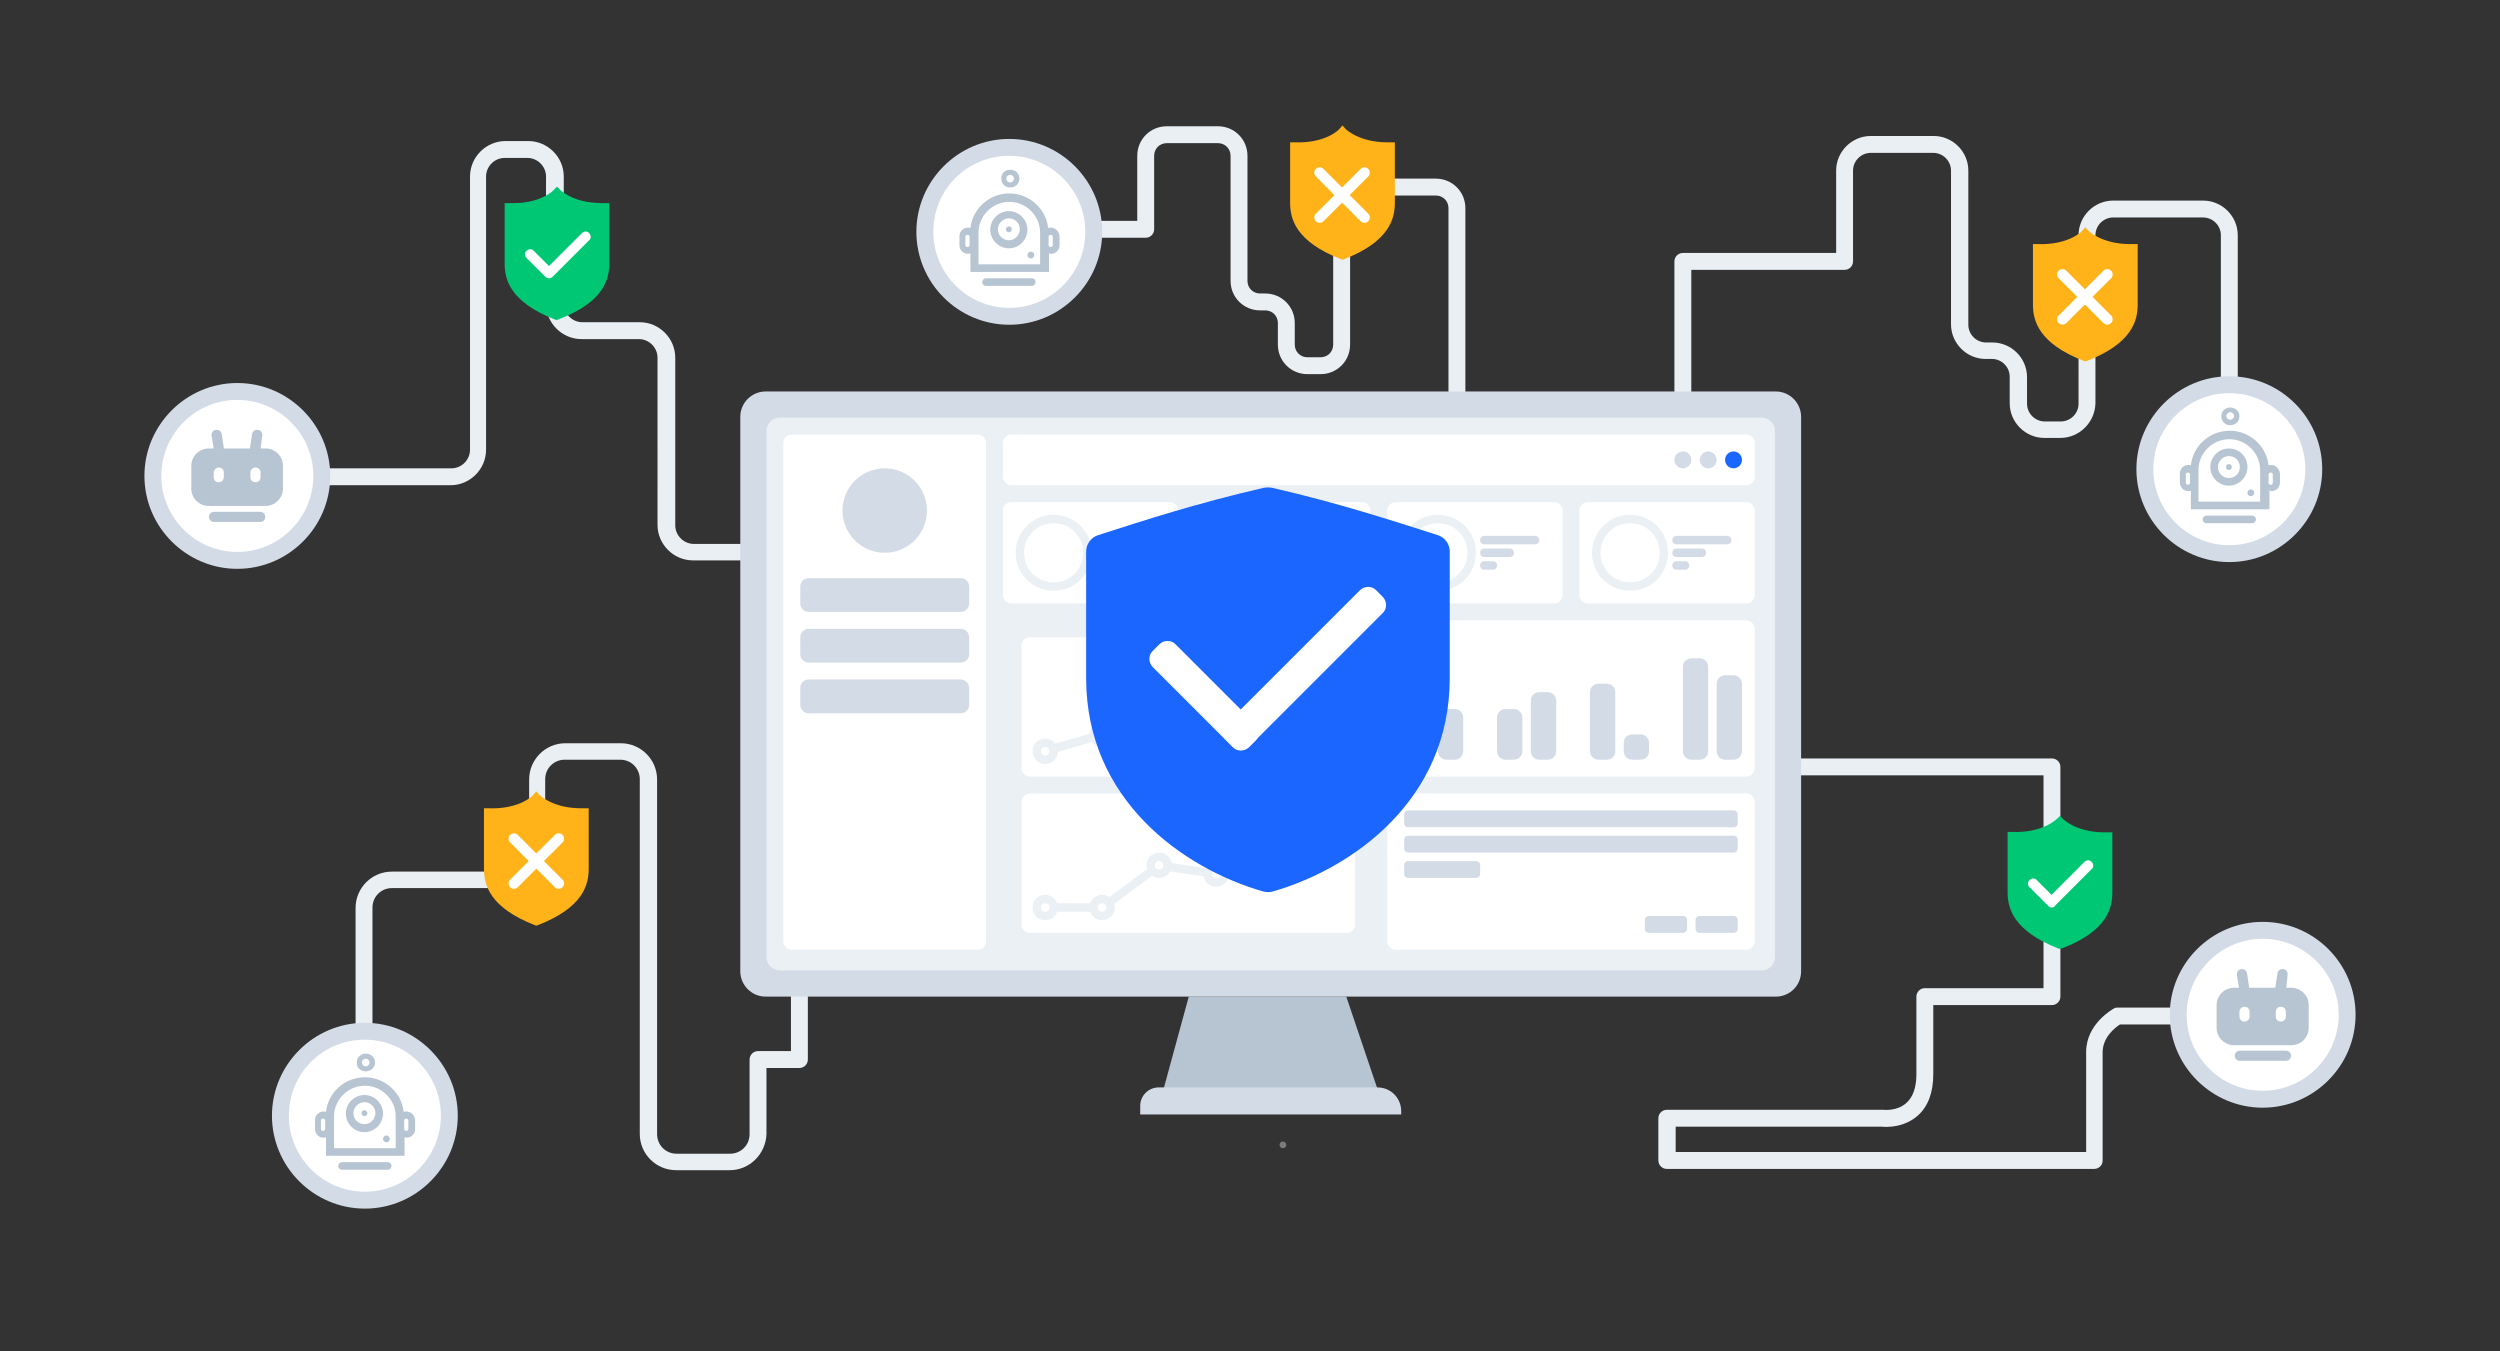 <?xml version="1.0" encoding="utf-8"?>
<!-- Generator: Adobe Illustrator 25.0.1, SVG Export Plug-In . SVG Version: 6.00 Build 0)  -->
<svg version="1.1" id="图层_1" xmlns="http://www.w3.org/2000/svg" xmlns:xlink="http://www.w3.org/1999/xlink" x="0px" y="0px"
	 viewBox="0 0 592 320" style="enable-background:new 0 0 592 320;" xml:space="preserve">
<rect x="0" y="0" width="592" height="320" fill="#333333" stroke="none"/>
<style type="text/css">
	.st0{fill:#B7C4D2;}
	.st1{fill:#00C774;}
	.st2{fill:#EBF0F5;}
	.st3{fill:#FFB319;}
	.st4{fill:#FFFFFF;}
	.st5{fill:#B8C5D3;}
	.st6{fill:#D3DCE6;}
	.st7{clip-path:url(#SVGID_2_);}
	.st8{fill:#1A66FF;}
	.st9{fill:#D2DBE5;}
	.st10{fill:#80CAFF;}
	.st11{fill:#D1DCE7;}
	.st12{clip-path:url(#SVGID_4_);}
	.st13{fill:#EAEFF4;}
	.st14{fill:#80C9FF;}
	.st15{fill:#343743;}
	.st16{clip-path:url(#SVGID_8_);}
	.st17{clip-path:url(#SVGID_10_);}
	.st18{fill-rule:evenodd;clip-rule:evenodd;fill:#EBF0F5;}
	.st19{fill-rule:evenodd;clip-rule:evenodd;fill:#B8C5D3;}
	.st20{fill-rule:evenodd;clip-rule:evenodd;fill:#1A66FF;}
	.st21{opacity:0.38;}
	.st22{fill:#EFEDF4;}
	.st23{fill:#3E3E54;}
	.st24{fill:#2A6AF5;}
	.st25{clip-path:url(#SVGID_12_);}
	.st26{fill:#F9FAFA;}
	.st27{fill:#E8B388;}
	.st28{fill:#A9B5BF;}
	.st29{fill:#FFCA6C;}
	.st30{fill:#005EF4;}
	.st31{fill:#3E90F2;}
	.st32{fill:#F8D050;}
	.st33{fill:#F9D865;}
	.st34{fill:#FAE180;}
	.st35{fill:#FBE89E;}
	.st36{fill:#FBEFBE;}
	.st37{fill:#FDF8E0;}
	.st38{fill:#28447C;}
	.st39{fill:#00E27B;}
	.st40{fill:#E59200;}
	.st41{fill:#3178CF;}
	.st42{fill:#C49270;}
	.st43{fill:#99A4CD;}
	.st44{fill-rule:evenodd;clip-rule:evenodd;fill:#D3DCE6;}
	.st45{fill-rule:evenodd;clip-rule:evenodd;fill:#FFFFFF;}
</style>
<g>
	<path class="st13" d="M345,104.4c-1.1,0-2-0.9-2-2V49.3c0-1.7-1.3-3-3-3h-17.3c-1.7,0-3,1.3-3,3v32.3c0,3.9-3.1,7-7,7h-3.1
		c-3.9,0-7-3.1-7-7v-5.1c0-1.7-1.3-3-3-3h-1.2c-3.9,0-7-3.1-7-7V36.9c0-1.7-1.3-3-3-3h-12.1c-1.7,0-3,1.3-3,3v17.4c0,1.1-0.9,2-2,2
		h-31.1c-1.1,0-2-0.9-2-2s0.9-2,2-2h29.1V36.9c0-3.9,3.1-7,7-7h12.1c3.9,0,7,3.1,7,7v29.6c0,1.7,1.3,3,3,3h1.2c3.9,0,7,3.1,7,7v5.1
		c0,1.7,1.3,3,3,3h3.1c1.7,0,3-1.3,3-3V49.3c0-3.9,3.1-7,7-7H340c3.9,0,7,3.1,7,7v53.1C347,103.5,346.1,104.4,345,104.4z"/>
</g>
<g>
	<g>
		<circle class="st4" cx="239" cy="54.9" r="20"/>
	</g>
	<g>
		<path class="st6" d="M239,36.9c9.9,0,18,8.1,18,18c0,9.9-8.1,18-18,18s-18-8.1-18-18C221,44.9,229,36.9,239,36.9 M239,32.9
			c-12.1,0-22,9.9-22,22s9.9,22,22,22s22-9.9,22-22S251.1,32.9,239,32.9L239,32.9z"/>
	</g>
</g>
<g>
	<g>
		<path class="st0" d="M243.3,60.4c0,0.4,0.3,0.8,0.8,0.8s0.8-0.3,0.8-0.8s-0.3-0.8-0.8-0.8S243.3,60,243.3,60.4z"/>
	</g>
	<g>
		<path class="st0" d="M244.3,65.9h-10.8c-0.5,0-0.9,0.4-0.9,0.9c0,0.5,0.4,0.9,0.9,0.9h10.8c0.5,0,0.9-0.4,0.9-0.9
			C245.3,66.3,244.9,65.9,244.3,65.9z"/>
	</g>
	<g>
		<path class="st0" d="M238.9,50c-2.4,0-4.4,2-4.4,4.4s2,4.4,4.4,4.4c2.4,0,4.4-2,4.4-4.4S241.3,50,238.9,50z M238.9,56.9
			c-1.4,0-2.6-1.1-2.6-2.6c0-1.4,1.2-2.6,2.6-2.6c1.4,0,2.6,1.1,2.6,2.6C241.4,55.8,240.3,56.9,238.9,56.9z"/>
	</g>
	<g>
		<path class="st0" d="M238.9,53.6c-0.4,0-0.7,0.3-0.7,0.7s0.3,0.7,0.7,0.7c0.4,0,0.7-0.3,0.7-0.7C239.6,53.9,239.3,53.6,238.9,53.6
			z"/>
	</g>
	<g>
		<path class="st0" d="M248.8,53.9c-0.2,0-0.4,0-0.6,0.1c-0.5-4.6-4.5-8.2-9.2-8.2s-8.7,3.6-9.2,8.2c-0.2-0.1-0.4-0.1-0.6-0.1
			c-1.1,0-2,0.9-2,2v2.2c0,1.1,0.9,2,2,2c0.2,0,0.4,0,0.6-0.1v4.4h18.6v-4.4c0.2,0,0.3,0.1,0.5,0.1c1.1,0,2-0.9,2-2v-2.2
			C250.8,54.8,249.9,53.9,248.8,53.9z M229.6,58c0,0.3-0.2,0.5-0.5,0.5c-0.3,0-0.5-0.2-0.5-0.5v-1.9c0-0.3,0.2-0.5,0.5-0.5
			c0.3,0,0.5,0.2,0.5,0.5V58z M246.3,62.6h-14.6v-7.5c0-4,3.3-7.3,7.3-7.3s7.3,3.3,7.3,7.3V62.6z M249.3,58c0,0.3-0.2,0.5-0.5,0.5
			c-0.3,0-0.5-0.2-0.5-0.5v-1.9c0-0.3,0.2-0.5,0.5-0.5c0.3,0,0.5,0.2,0.5,0.5V58z"/>
	</g>
	<g>
		<path class="st0" d="M239.2,44.4c1.2,0,2.2-0.9,2.2-2.1c0-1.2-0.9-2.1-2.2-2.1s-2.1,0.9-2.1,2.1S238,44.4,239.2,44.4z M239.2,41.4
			c0.5,0,0.9,0.4,0.9,0.9c0,0.5-0.4,0.9-0.9,0.9c-0.5,0-0.9-0.4-0.9-0.9C238.3,41.8,238.7,41.4,239.2,41.4z"/>
	</g>
</g>
<g>
	<path class="st13" d="M495.9,276.8H394.7c-1.1,0-2-0.9-2-2v-10c0-1.1,0.9-2,2-2h51c0.1,0,0.2,0,0.3,0c0,0,3.2,0.4,5.4-1.6
		c1.6-1.4,2.4-3.7,2.4-6.8v-18.4c0-1.1,0.9-2,2-2h28.1v-50.4h-59.1c-1.1,0-2-0.9-2-2s0.9-2,2-2h61.1c1.1,0,2,0.9,2,2v54.4
		c0,1.1-0.9,2-2,2h-28.1v16.4c0,4.4-1.3,7.7-3.7,9.8c-3.3,2.9-7.5,2.7-8.4,2.6h-48.9v6h97.2v-23.7c0-6.7,6.4-10.2,6.6-10.3
		c0.3-0.2,0.6-0.2,0.9-0.2h16.7c1.1,0,2,0.9,2,2s-0.9,2-2,2h-16.2c-1.1,0.7-4.1,3-4.1,6.6v25.7C497.9,275.9,497,276.8,495.9,276.8z"
		/>
</g>
<g>
	<path class="st1" d="M487.7,224.7l-0.3-0.1c-10.7-4.2-12-9.6-12-13.3V197l1,0c7.5,0.3,10.6-3.1,10.7-3.1l0.7-0.7l0.7,0.7
		c0,0,3,3.2,9.9,3.2c0,0,0,0,0,0c0.3,0,0.5,0,0.8,0l1,0v14.2c0,3.7-1.2,9.2-12,13.3L487.7,224.7z"/>
</g>
<g>
	<g>
		<path class="st4" d="M485.9,214.9c-0.3,0-0.6-0.1-0.9-0.4l-4.4-4.4c-0.5-0.5-0.5-1.3,0-1.7c0.5-0.5,1.3-0.5,1.7,0l3.5,3.5l7.8-7.8
			c0.5-0.5,1.3-0.5,1.7,0c0.5,0.5,0.5,1.3,0,1.7l-8.6,8.6C486.6,214.7,486.2,214.9,485.9,214.9z"/>
	</g>
</g>
<g>
	<g>
		<circle class="st4" cx="535.8" cy="240.3" r="20"/>
	</g>
	<g>
		<path class="st6" d="M535.8,222.3c9.9,0,18,8.1,18,18c0,9.9-8.1,18-18,18c-9.9,0-18-8.1-18-18
			C517.8,230.4,525.9,222.3,535.8,222.3 M535.8,218.3c-12.1,0-22,9.9-22,22s9.9,22,22,22s22-9.9,22-22S548,218.3,535.8,218.3
			L535.8,218.3z"/>
	</g>
</g>
<g>
	<path class="st0" d="M541.4,233.9h1.2c2.2,0,4.1,1.8,4.1,4.1v5.4c0,2.2-1.8,4.1-4.1,4.1h-13.6c-2.2,0-4.1-1.8-4.1-4.1V238
		c0-2.2,1.8-4.1,4.1-4.1h1.2l-0.5-3c-0.1-0.7,0.3-1.3,1-1.4c0.7-0.1,1.3,0.3,1.4,1l0.5,3.3c0,0,0,0.1,0,0.1h6.2c0,0,0-0.1,0-0.1
		l0.5-3.3c0.1-0.7,0.7-1.1,1.4-1c0.7,0.1,1.1,0.7,1,1.4L541.4,233.9z M530.3,239.6v1.1c0,0.7,0.5,1.2,1.2,1.2c0.7,0,1.2-0.5,1.2-1.2
		v-1.1c0-0.7-0.5-1.2-1.2-1.2C530.9,238.4,530.3,238.9,530.3,239.6z M538.9,239.6v1.1c0,0.7,0.5,1.2,1.2,1.2s1.2-0.5,1.2-1.2v-1.1
		c0-0.7-0.5-1.2-1.2-1.2S538.9,238.9,538.9,239.6z M530.4,251.2c-0.7,0-1.2-0.5-1.2-1.2c0-0.7,0.5-1.2,1.2-1.2h10.9
		c0.7,0,1.2,0.5,1.2,1.2c0,0.7-0.5,1.2-1.2,1.2H530.4z"/>
</g>
<g>
	<path class="st13" d="M237.5,132.7h-73.4c-4.6,0-8.4-3.8-8.4-8.4V84.7c0-2.4-2-4.4-4.4-4.4h-13.6c-4.6,0-8.4-3.8-8.4-8.4V41.8
		c0-2.4-2-4.4-4.4-4.4h-5.4c-2.4,0-4.4,2-4.4,4.4v64.7c0,4.6-3.8,8.4-8.4,8.4H73.3c-1.1,0-2-0.9-2-2s0.9-2,2-2h33.6
		c2.4,0,4.4-2,4.4-4.4V41.8c0-4.6,3.8-8.4,8.4-8.4h5.4c4.6,0,8.4,3.8,8.4,8.4v30.1c0,2.4,2,4.4,4.4,4.4h13.6c4.6,0,8.4,3.8,8.4,8.4
		v39.7c0,2.4,2,4.4,4.4,4.4h71.4v-19c0-1.1,0.9-2,2-2s2,0.9,2,2v21C239.5,131.8,238.6,132.7,237.5,132.7z"/>
</g>
<g>
	<path class="st1" d="M131.8,75.8l-0.3-0.1c-10.8-4.2-12-9.6-12-13.3V48.1l1,0c7.5,0.3,10.7-3.1,10.7-3.2l0.7-0.7l0.7,0.7
		c0,0,3,3.2,9.9,3.2c0,0,0,0,0,0c0.3,0,0.5,0,0.8,0l1,0v14.2c0,3.7-1.2,9.2-12,13.3L131.8,75.8z"/>
</g>
<g>
	<g>
		<path class="st4" d="M130,65.9c-0.3,0-0.6-0.1-0.9-0.4l-4.4-4.4c-0.5-0.5-0.5-1.3,0-1.7c0.5-0.5,1.3-0.5,1.7,0L130,63l7.8-7.8
			c0.5-0.5,1.3-0.5,1.7,0c0.5,0.5,0.5,1.3,0,1.7l-8.6,8.6C130.6,65.8,130.3,65.9,130,65.9z"/>
	</g>
</g>
<g>
	<g>
		<circle class="st4" cx="56.2" cy="112.7" r="20"/>
	</g>
	<g>
		<path class="st6" d="M56.2,94.7c9.9,0,18,8.1,18,18s-8.1,18-18,18s-18-8.1-18-18S46.2,94.7,56.2,94.7 M56.2,90.7
			c-12.1,0-22,9.9-22,22s9.9,22,22,22s22-9.9,22-22S68.3,90.7,56.2,90.7L56.2,90.7z"/>
	</g>
</g>
<g>
	<path class="st0" d="M61.7,106.2h1.2c2.2,0,4.1,1.8,4.1,4.1v5.4c0,2.2-1.8,4.1-4.1,4.1H49.4c-2.2,0-4.1-1.8-4.1-4.1v-5.4
		c0-2.2,1.8-4.1,4.1-4.1h1.2l-0.5-3c-0.1-0.7,0.3-1.3,1-1.4c0.7-0.1,1.3,0.3,1.4,1l0.5,3.3c0,0,0,0.1,0,0.1h6.2c0,0,0-0.1,0-0.1
		l0.5-3.3c0.1-0.7,0.7-1.1,1.4-1c0.7,0.1,1.1,0.7,1,1.4L61.7,106.2z M50.6,111.9v1.1c0,0.7,0.5,1.2,1.2,1.2c0.7,0,1.2-0.5,1.2-1.2
		v-1.1c0-0.7-0.5-1.2-1.2-1.2C51.2,110.7,50.6,111.3,50.6,111.9z M59.3,111.9v1.1c0,0.7,0.5,1.2,1.2,1.2c0.7,0,1.2-0.5,1.2-1.2v-1.1
		c0-0.7-0.5-1.2-1.2-1.2C59.8,110.7,59.3,111.3,59.3,111.9z M50.7,123.6c-0.7,0-1.2-0.5-1.2-1.2c0-0.7,0.5-1.2,1.2-1.2h10.9
		c0.7,0,1.2,0.5,1.2,1.2c0,0.7-0.5,1.2-1.2,1.2H50.7z"/>
</g>
<g>
	<path class="st13" d="M487.9,103.7h-3.8c-4.5,0-8.2-3.7-8.2-8.2v-6.3c0-2.3-1.9-4.2-4.2-4.2h-1.5c-4.5,0-8.2-3.7-8.2-8.2V40.4
		c0-2.3-1.9-4.2-4.2-4.2H443c-2.3,0-4.2,1.9-4.2,4.2v21.5c0,1.1-0.9,2-2,2h-36.3v35.7c0,1.1-0.9,2-2,2s-2-0.9-2-2V61.9
		c0-1.1,0.9-2,2-2h36.3V40.4c0-4.5,3.7-8.2,8.2-8.2h14.9c4.5,0,8.2,3.7,8.2,8.2v36.5c0,2.3,1.9,4.2,4.2,4.2h1.5
		c4.5,0,8.2,3.7,8.2,8.2v6.3c0,2.3,1.9,4.2,4.2,4.2h3.8c2.3,0,4.2-1.9,4.2-4.2V55.7c0-4.5,3.7-8.2,8.2-8.2h21.3
		c4.5,0,8.2,3.7,8.2,8.2v37.6c0,1.1-0.9,2-2,2s-2-0.9-2-2V55.7c0-2.3-1.9-4.2-4.2-4.2h-21.3c-2.3,0-4.2,1.9-4.2,4.2v39.8
		C496.1,100,492.4,103.7,487.9,103.7z"/>
</g>
<g>
	<g>
		<path class="st4" d="M492.5,75.6c-0.3,0-0.6-0.1-0.9-0.4l-4.4-4.4c-0.5-0.5-0.5-1.3,0-1.7s1.3-0.5,1.7,0l3.5,3.5l7.8-7.8
			c0.5-0.5,1.3-0.5,1.7,0s0.5,1.3,0,1.7l-8.6,8.6C493.2,75.4,492.8,75.6,492.5,75.6z"/>
	</g>
</g>
<g>
	<g>
		<circle class="st4" cx="527.9" cy="111.1" r="20"/>
	</g>
	<g>
		<path class="st6" d="M527.9,93.1c9.9,0,18,8.1,18,18c0,9.9-8.1,18-18,18c-9.9,0-18-8.1-18-18C509.9,101.2,518,93.1,527.9,93.1
			 M527.9,89.1c-12.1,0-22,9.9-22,22s9.9,22,22,22s22-9.9,22-22S540.1,89.1,527.9,89.1L527.9,89.1z"/>
	</g>
</g>
<g>
	<g>
		<path class="st3" d="M493.8,85.6l-0.3-0.1c-10.8-4.2-12.1-9.6-12.1-13.4V57.8l1,0c7.5,0.3,10.7-3.1,10.7-3.2l0.7-0.8l0.7,0.8
			c0,0,3.1,3.2,9.9,3.2c0,0,0,0,0,0c0.3,0,0.5,0,0.8,0l1,0v14.3c0,3.7-1.2,9.2-12.1,13.4L493.8,85.6z"/>
	</g>
	<g>
		<path class="st4" d="M495.5,70.3l4.4-4.4c0.5-0.5,0.5-1.3,0-1.8c-0.5-0.5-1.3-0.5-1.8,0l-4.4,4.4l-4.4-4.4c-0.5-0.5-1.3-0.5-1.8,0
			c-0.5,0.5-0.5,1.3,0,1.8l4.4,4.4l-4.4,4.4c-0.5,0.5-0.5,1.3,0,1.8c0.5,0.5,1.3,0.5,1.8,0l4.4-4.4l4.4,4.4c0.5,0.5,1.3,0.5,1.8,0
			c0.5-0.5,0.5-1.3,0-1.8L495.5,70.3z"/>
	</g>
</g>
<g>
	<g>
		<path class="st3" d="M317.9,61.5l-0.3-0.1c-10.8-4.2-12.1-9.6-12.1-13.4V33.7l1,0c7.5,0.3,10.7-3.1,10.7-3.2l0.7-0.8l0.7,0.8
			c0,0,3.1,3.2,9.9,3.2c0,0,0,0,0,0c0.3,0,0.5,0,0.8,0l1,0V48c0,3.7-1.2,9.2-12.1,13.4L317.9,61.5z"/>
	</g>
	<g>
		<path class="st4" d="M319.6,46.2l4.4-4.4c0.5-0.5,0.5-1.3,0-1.8c-0.5-0.5-1.3-0.5-1.8,0l-4.4,4.4l-4.4-4.4c-0.5-0.5-1.3-0.5-1.8,0
			c-0.5,0.5-0.5,1.3,0,1.8l4.4,4.4l-4.4,4.4c-0.5,0.5-0.5,1.3,0,1.8c0.5,0.5,1.3,0.5,1.8,0l4.4-4.4l4.4,4.4c0.5,0.5,1.3,0.5,1.8,0
			c0.5-0.5,0.5-1.3,0-1.8L319.6,46.2z"/>
	</g>
</g>
<g>
	<g>
		<path class="st0" d="M532.2,116.7c0,0.4,0.3,0.8,0.8,0.8c0.4,0,0.8-0.3,0.8-0.8s-0.3-0.8-0.8-0.8
			C532.6,115.9,532.2,116.2,532.2,116.7z"/>
	</g>
	<g>
		<path class="st0" d="M533.3,122.1h-10.8c-0.5,0-0.9,0.4-0.9,0.9c0,0.5,0.4,0.9,0.9,0.9h10.8c0.5,0,0.9-0.4,0.9-0.9
			C534.2,122.5,533.8,122.1,533.3,122.1z"/>
	</g>
	<g>
		<path class="st0" d="M527.8,106.2c-2.4,0-4.4,2-4.4,4.4c0,2.4,2,4.4,4.4,4.4c2.4,0,4.4-2,4.4-4.4
			C532.2,108.2,530.3,106.2,527.8,106.2z M527.8,113.2c-1.4,0-2.6-1.1-2.6-2.6c0-1.4,1.2-2.6,2.6-2.6s2.6,1.1,2.6,2.6
			C530.4,112,529.3,113.2,527.8,113.2z"/>
	</g>
	<g>
		<path class="st0" d="M527.8,109.9c-0.4,0-0.7,0.3-0.7,0.7c0,0.4,0.3,0.7,0.7,0.7c0.4,0,0.7-0.3,0.7-0.7
			C528.5,110.2,528.2,109.9,527.8,109.9z"/>
	</g>
	<g>
		<path class="st0" d="M537.8,110.1c-0.2,0-0.4,0-0.6,0.1c-0.5-4.6-4.5-8.2-9.2-8.2c-4.8,0-8.7,3.6-9.2,8.2
			c-0.2-0.1-0.4-0.1-0.6-0.1c-1.1,0-2,0.9-2,2v2.2c0,1.1,0.9,2,2,2c0.2,0,0.4,0,0.6-0.1v4.4h18.6v-4.4c0.2,0,0.3,0.1,0.5,0.1
			c1.1,0,2-0.9,2-2v-2.2C539.8,111.1,538.9,110.1,537.8,110.1z M518.6,114.3c0,0.3-0.2,0.5-0.5,0.5c-0.3,0-0.5-0.2-0.5-0.5v-1.9
			c0-0.3,0.2-0.5,0.5-0.5c0.3,0,0.5,0.2,0.5,0.5V114.3z M535.2,118.8h-14.6v-7.5c0-4,3.3-7.3,7.3-7.3s7.3,3.3,7.3,7.3V118.8z
			 M538.2,114.3c0,0.3-0.2,0.5-0.5,0.5c-0.3,0-0.5-0.2-0.5-0.5v-1.9c0-0.3,0.2-0.5,0.5-0.5c0.3,0,0.5,0.2,0.5,0.5V114.3z"/>
	</g>
	<g>
		<path class="st0" d="M528.1,100.7c1.2,0,2.2-0.9,2.2-2.1c0-1.2-0.9-2.1-2.2-2.1c-1.2,0-2.1,0.9-2.1,2.1S527,100.7,528.1,100.7z
			 M528.1,97.6c0.5,0,0.9,0.4,0.9,0.9s-0.4,0.9-0.9,0.9s-0.9-0.4-0.9-0.9S527.7,97.6,528.1,97.6z"/>
	</g>
</g>
<g>
	<path class="st13" d="M172.8,277.1h-12.7c-4.7,0-8.6-3.8-8.6-8.6v-84c0-2.5-2-4.6-4.6-4.6h-13.2c-2.5,0-4.6,2-4.6,4.6v17.2
		c0,4.7-3.8,8.6-8.6,8.6H92.8c-2.5,0-4.6,2-4.6,4.6v33.2c0,1.1-0.9,2-2,2s-2-0.9-2-2V215c0-4.7,3.8-8.6,8.6-8.6h27.9
		c2.5,0,4.6-2,4.6-4.6v-17.2c0-4.7,3.8-8.6,8.6-8.6H147c4.7,0,8.6,3.8,8.6,8.6v84c0,2.5,2,4.6,4.6,4.6h12.7c2.5,0,4.6-2,4.6-4.6
		v-17.7c0-1.1,0.9-2,2-2h7.8v-52.5c0-1.1,0.9-2,2-2h9.5c1.1,0,2,0.9,2,2s-0.9,2-2,2h-7.5v52.5c0,1.1-0.9,2-2,2h-7.8v15.7
		C181.3,273.3,177.5,277.1,172.8,277.1z"/>
</g>
<g>
	<g>
		<circle class="st4" cx="86.4" cy="264.2" r="20"/>
	</g>
	<g>
		<path class="st6" d="M86.4,246.2c9.9,0,18,8.1,18,18c0,9.9-8.1,18-18,18s-18-8.1-18-18C68.4,254.2,76.4,246.2,86.4,246.2
			 M86.4,242.2c-12.1,0-22,9.9-22,22s9.9,22,22,22s22-9.9,22-22S98.5,242.2,86.4,242.2L86.4,242.2z"/>
	</g>
</g>
<g>
	<g>
		<path class="st0" d="M90.7,269.7c0,0.4,0.3,0.8,0.8,0.8c0.4,0,0.8-0.3,0.8-0.8c0-0.4-0.3-0.8-0.8-0.8
			C91,268.9,90.7,269.3,90.7,269.7z"/>
	</g>
	<g>
		<path class="st0" d="M91.7,275.2H81c-0.5,0-0.9,0.4-0.9,0.9s0.4,0.9,0.9,0.9h10.8c0.5,0,0.9-0.4,0.9-0.9
			C92.7,275.6,92.3,275.2,91.7,275.2z"/>
	</g>
	<g>
		<path class="st0" d="M86.3,259.3c-2.4,0-4.4,2-4.4,4.4s2,4.4,4.4,4.4c2.4,0,4.4-2,4.4-4.4S88.7,259.3,86.3,259.3z M86.3,266.2
			c-1.4,0-2.6-1.1-2.6-2.6c0-1.4,1.2-2.6,2.6-2.6s2.6,1.1,2.6,2.6C88.8,265.1,87.7,266.2,86.3,266.2z"/>
	</g>
	<g>
		<path class="st0" d="M86.3,262.9c-0.4,0-0.7,0.3-0.7,0.7c0,0.4,0.3,0.7,0.7,0.7c0.4,0,0.7-0.3,0.7-0.7
			C87,263.2,86.7,262.9,86.3,262.9z"/>
	</g>
	<g>
		<path class="st0" d="M96.2,263.2c-0.2,0-0.4,0-0.6,0.1c-0.5-4.6-4.5-8.2-9.2-8.2c-4.8,0-8.7,3.6-9.2,8.2c-0.2-0.1-0.4-0.1-0.6-0.1
			c-1.1,0-2,0.9-2,2v2.2c0,1.1,0.9,2,2,2c0.2,0,0.4,0,0.6-0.1v4.4h18.6v-4.4c0.2,0,0.3,0.1,0.5,0.1c1.1,0,2-0.9,2-2v-2.2
			C98.2,264.1,97.3,263.2,96.2,263.2z M77,267.3c0,0.3-0.2,0.5-0.5,0.5c-0.3,0-0.5-0.2-0.5-0.5v-1.9c0-0.3,0.2-0.5,0.5-0.5
			c0.3,0,0.5,0.2,0.5,0.5V267.3z M93.7,271.9H79.1v-7.5c0-4,3.3-7.3,7.3-7.3c4,0,7.3,3.3,7.3,7.3V271.9z M96.7,267.3
			c0,0.3-0.2,0.5-0.5,0.5c-0.3,0-0.5-0.2-0.5-0.5v-1.9c0-0.3,0.2-0.5,0.5-0.5c0.3,0,0.5,0.2,0.5,0.5V267.3z"/>
	</g>
	<g>
		<path class="st0" d="M86.6,253.7c1.2,0,2.2-0.9,2.2-2.1c0-1.2-0.9-2.1-2.2-2.1c-1.2,0-2.1,0.9-2.1,2.1
			C84.4,252.8,85.4,253.7,86.6,253.7z M86.6,250.7c0.5,0,0.9,0.4,0.9,0.9c0,0.5-0.4,0.9-0.9,0.9c-0.5,0-0.9-0.4-0.9-0.9
			C85.7,251.1,86.1,250.7,86.6,250.7z"/>
	</g>
</g>
<g>
	<g class="st21">
		<circle class="st22" cx="309.9" cy="244" r="0.5"/>
	</g>
	<g>
		<polygon class="st0" points="326.6,259.1 275.2,259.1 281.5,236 318.8,236 		"/>
	</g>
	<g>
		<path class="st6" d="M331.8,263.9H270v-2c0-2.4,1.9-4.4,4.4-4.4h51.8c3.1,0,5.6,2.5,5.6,5.6V263.9z"/>
	</g>
	<g>
		<path class="st6" d="M420.5,236H181.3c-3.3,0-6-2.7-6-6V98.7c0-3.3,2.7-6,6-6h239.2c3.3,0,6,2.7,6,6V230
			C426.5,233.4,423.8,236,420.5,236z"/>
	</g>
	<g>
		<path class="st2" d="M181.5,226.6V102.1c0-1.8,1.4-3.2,3.2-3.2h232.4c1.8,0,3.2,1.4,3.2,3.2v124.5c0,1.8-1.4,3.2-3.2,3.2H184.7
			C183,229.8,181.5,228.4,181.5,226.6z"/>
	</g>
	<g>
		<path class="st4" d="M231.5,224.9h-44c-1.1,0-2-0.9-2-2v-118c0-1.1,0.9-2,2-2h44c1.1,0,2,0.9,2,2v118
			C233.5,224,232.6,224.9,231.5,224.9z"/>
	</g>
	<g>
		<path class="st4" d="M413.5,114.9h-174c-1.1,0-2-0.9-2-2v-8c0-1.1,0.9-2,2-2h174c1.1,0,2,0.9,2,2v8
			C415.5,114,414.6,114.9,413.5,114.9z"/>
	</g>
	<g>
		<path class="st4" d="M277,142.9h-37.5c-1.1,0-2-0.9-2-2v-20c0-1.1,0.9-2,2-2H277c1.1,0,2,0.9,2,2v20
			C279,142,278.1,142.9,277,142.9z"/>
	</g>
	<g>
		<path class="st2" d="M322.5,224.9h-83c-1.1,0-2-0.9-2-2v-74c0-1.1,0.9-2,2-2h83c1.1,0,2,0.9,2,2v74
			C324.5,224,323.6,224.9,322.5,224.9z"/>
	</g>
	<g>
		<path class="st4" d="M318.9,183.9h-75c-1.1,0-2-0.9-2-2v-29c0-1.1,0.9-2,2-2h75c1.1,0,2,0.9,2,2v29
			C320.9,183,320,183.9,318.9,183.9z"/>
	</g>
	<g>
		<polygon class="st2" points="247.8,178.9 247.2,176.9 260.5,173 274.2,159.7 288.3,165 301.2,169.7 314.2,156.2 315.6,157.6 
			301.7,172 287.6,166.8 274.7,162.1 261.5,174.8 		"/>
	</g>
	<g>
		<path class="st4" d="M413.5,183.9h-83c-1.1,0-2-0.9-2-2v-33c0-1.1,0.9-2,2-2h83c1.1,0,2,0.9,2,2v33
			C415.5,183,414.6,183.9,413.5,183.9z"/>
	</g>
	<g>
		<path class="st8" d="M336.5,179.9h-2c-1.1,0-2-0.9-2-2v-25c0-1.1,0.9-2,2-2h2c1.1,0,2,0.9,2,2v25
			C338.5,179,337.6,179.9,336.5,179.9z"/>
	</g>
	<g>
		<path class="st6" d="M344.5,179.9h-2c-1.1,0-2-0.9-2-2v-8c0-1.1,0.9-2,2-2h2c1.1,0,2,0.9,2,2v8C346.5,179,345.6,179.9,344.5,179.9
			z"/>
	</g>
	<g>
		<path class="st6" d="M358.5,179.9h-2c-1.1,0-2-0.9-2-2v-8c0-1.1,0.9-2,2-2h2c1.1,0,2,0.9,2,2v8C360.5,179,359.6,179.9,358.5,179.9
			z"/>
	</g>
	<g>
		<path class="st6" d="M366.5,179.9h-2c-1.1,0-2-0.9-2-2v-12c0-1.1,0.9-2,2-2h2c1.1,0,2,0.9,2,2v12
			C368.5,179,367.6,179.9,366.5,179.9z"/>
	</g>
	<g>
		<path class="st6" d="M380.5,179.9h-2c-1.1,0-2-0.9-2-2v-14c0-1.1,0.9-2,2-2h2c1.1,0,2,0.9,2,2v14
			C382.5,179,381.6,179.9,380.5,179.9z"/>
	</g>
	<g>
		<path class="st6" d="M388.5,179.9h-2c-1.1,0-2-0.9-2-2v-2c0-1.1,0.9-2,2-2h2c1.1,0,2,0.9,2,2v2C390.5,179,389.6,179.9,388.5,179.9
			z"/>
	</g>
	<g>
		<path class="st6" d="M402.5,179.9h-2c-1.1,0-2-0.9-2-2v-20c0-1.1,0.9-2,2-2h2c1.1,0,2,0.9,2,2v20
			C404.5,179,403.6,179.9,402.5,179.9z"/>
	</g>
	<g>
		<path class="st6" d="M410.5,179.9h-2c-1.1,0-2-0.9-2-2v-16c0-1.1,0.9-2,2-2h2c1.1,0,2,0.9,2,2v16
			C412.5,179,411.6,179.9,410.5,179.9z"/>
	</g>
	<g>
		<path class="st4" d="M413.5,224.9h-83c-1.1,0-2-0.9-2-2v-33c0-1.1,0.9-2,2-2h83c1.1,0,2,0.9,2,2v33
			C415.5,224,414.6,224.9,413.5,224.9z"/>
	</g>
	<g>
		<path class="st4" d="M322.5,142.9H285c-1.1,0-2-0.9-2-2v-20c0-1.1,0.9-2,2-2h37.5c1.1,0,2,0.9,2,2v20
			C324.5,142,323.6,142.9,322.5,142.9z"/>
	</g>
	<g>
		<path class="st4" d="M368,142.9h-37.5c-1.1,0-2-0.9-2-2v-20c0-1.1,0.9-2,2-2H368c1.1,0,2,0.9,2,2v20
			C370,142,369.1,142.9,368,142.9z"/>
	</g>
	<g>
		<path class="st4" d="M413.5,142.9H376c-1.1,0-2-0.9-2-2v-20c0-1.1,0.9-2,2-2h37.5c1.1,0,2,0.9,2,2v20
			C415.5,142,414.6,142.9,413.5,142.9z"/>
	</g>
	<g>
		<path class="st6" d="M227.5,144.9h-36c-1.1,0-2-0.9-2-2v-4c0-1.1,0.9-2,2-2h36c1.1,0,2,0.9,2,2v4
			C229.5,144,228.6,144.9,227.5,144.9z"/>
	</g>
	<g>
		<path class="st6" d="M227.5,156.9h-36c-1.1,0-2-0.9-2-2v-4c0-1.1,0.9-2,2-2h36c1.1,0,2,0.9,2,2v4
			C229.5,156,228.6,156.9,227.5,156.9z"/>
	</g>
	<g>
		<path class="st6" d="M227.5,168.9h-36c-1.1,0-2-0.9-2-2v-4c0-1.1,0.9-2,2-2h36c1.1,0,2,0.9,2,2v4
			C229.5,168,228.6,168.9,227.5,168.9z"/>
	</g>
	<g>
		<circle class="st6" cx="209.5" cy="120.9" r="10"/>
	</g>
	<g>
		<circle class="st8" cx="410.5" cy="108.9" r="2"/>
	</g>
	<g>
		<circle class="st6" cx="404.5" cy="108.9" r="2"/>
	</g>
	<g>
		<circle class="st6" cx="398.5" cy="108.9" r="2"/>
	</g>
	<g>
		<circle class="st4" cx="249.5" cy="130.9" r="8"/>
		<path class="st2" d="M249.5,139.9c-5,0-9-4-9-9s4-9,9-9s9,4,9,9S254.5,139.9,249.5,139.9z M249.5,123.9c-3.9,0-7,3.1-7,7
			s3.1,7,7,7s7-3.1,7-7S253.4,123.9,249.5,123.9z"/>
	</g>
	<g>
		<path class="st6" d="M272.5,128.9h-12c-0.6,0-1-0.4-1-1l0,0c0-0.6,0.4-1,1-1h12c0.6,0,1,0.4,1,1l0,0
			C273.5,128.5,273.1,128.9,272.5,128.9z"/>
	</g>
	<g>
		<path class="st6" d="M410.5,195.9h-77c-0.6,0-1-0.4-1-1v-2c0-0.6,0.4-1,1-1h77c0.6,0,1,0.4,1,1v2
			C411.5,195.5,411.1,195.9,410.5,195.9z"/>
	</g>
	<g>
		<path class="st6" d="M410.5,201.9h-77c-0.6,0-1-0.4-1-1v-2c0-0.6,0.4-1,1-1h77c0.6,0,1,0.4,1,1v2
			C411.5,201.5,411.1,201.9,410.5,201.9z"/>
	</g>
	<g>
		<path class="st6" d="M349.5,207.9h-16c-0.6,0-1-0.4-1-1v-2c0-0.6,0.4-1,1-1h16c0.6,0,1,0.4,1,1v2
			C350.5,207.5,350.1,207.9,349.5,207.9z"/>
	</g>
	<g>
		<path class="st6" d="M410.5,220.9h-8c-0.6,0-1-0.4-1-1v-2c0-0.6,0.4-1,1-1h8c0.6,0,1,0.4,1,1v2
			C411.5,220.5,411.1,220.9,410.5,220.9z"/>
	</g>
	<g>
		<path class="st6" d="M398.5,220.9h-8c-0.6,0-1-0.4-1-1v-2c0-0.6,0.4-1,1-1h8c0.6,0,1,0.4,1,1v2
			C399.5,220.5,399.1,220.9,398.5,220.9z"/>
	</g>
	<g>
		<path class="st6" d="M266.5,131.9h-6c-0.6,0-1-0.4-1-1l0,0c0-0.6,0.4-1,1-1h6c0.6,0,1,0.4,1,1l0,0
			C267.5,131.5,267.1,131.9,266.5,131.9z"/>
	</g>
	<g>
		<path class="st6" d="M262.5,134.9h-2c-0.6,0-1-0.4-1-1l0,0c0-0.6,0.4-1,1-1h2c0.6,0,1,0.4,1,1l0,0
			C263.5,134.5,263.1,134.9,262.5,134.9z"/>
	</g>
	<g>
		<g>
			<path class="st14" d="M295,124.9c3.3,0,6,2.7,6,6s-2.7,6-6,6s-6-2.7-6-6S291.7,124.9,295,124.9 M295,122.9c-4.4,0-8,3.6-8,8
				c0,4.4,3.6,8,8,8c4.4,0,8-3.6,8-8C303,126.5,299.4,122.9,295,122.9L295,122.9z"/>
		</g>
	</g>
	<g>
		<circle class="st4" cx="247.5" cy="177.9" r="2"/>
		<path class="st2" d="M247.5,180.9c-1.7,0-3-1.3-3-3s1.3-3,3-3s3,1.3,3,3S249.2,180.9,247.5,180.9z M247.5,176.9c-0.6,0-1,0.4-1,1
			s0.4,1,1,1s1-0.4,1-1S248.1,176.9,247.5,176.9z"/>
	</g>
	<g>
		<circle class="st4" cx="261" cy="173.9" r="2"/>
		<path class="st2" d="M261,176.9c-1.7,0-3-1.3-3-3s1.3-3,3-3s3,1.3,3,3S262.6,176.9,261,176.9z M261,172.9c-0.6,0-1,0.4-1,1
			s0.4,1,1,1s1-0.4,1-1S261.5,172.9,261,172.9z"/>
	</g>
	<g>
		<circle class="st4" cx="274.5" cy="160.9" r="2"/>
		<path class="st2" d="M274.5,163.9c-1.7,0-3-1.3-3-3s1.3-3,3-3s3,1.3,3,3S276.1,163.9,274.5,163.9z M274.5,159.9c-0.6,0-1,0.4-1,1
			s0.4,1,1,1s1-0.4,1-1S275,159.9,274.5,159.9z"/>
	</g>
	<g>
		<circle class="st4" cx="288" cy="165.9" r="2"/>
		<path class="st2" d="M288,168.9c-1.7,0-3-1.3-3-3s1.3-3,3-3s3,1.3,3,3S289.6,168.9,288,168.9z M288,164.9c-0.6,0-1,0.4-1,1
			s0.4,1,1,1s1-0.4,1-1S288.5,164.9,288,164.9z"/>
	</g>
	<g>
		<circle class="st4" cx="301.4" cy="170.8" r="2"/>
		<path class="st2" d="M301.4,173.8c-1.7,0-3-1.3-3-3s1.3-3,3-3s3,1.3,3,3S303.1,173.8,301.4,173.8z M301.4,169.8c-0.6,0-1,0.4-1,1
			s0.4,1,1,1s1-0.4,1-1S302,169.8,301.4,169.8z"/>
	</g>
	<g>
		<circle class="st4" cx="314.9" cy="156.9" r="2"/>
		<path class="st2" d="M314.9,159.9c-1.7,0-3-1.3-3-3s1.3-3,3-3s3,1.3,3,3S316.6,159.9,314.9,159.9z M314.9,155.9c-0.6,0-1,0.4-1,1
			s0.4,1,1,1s1-0.4,1-1S315.5,155.9,314.9,155.9z"/>
	</g>
	<g>
		<path class="st4" d="M318.9,220.9h-75c-1.1,0-2-0.9-2-2v-29c0-1.1,0.9-2,2-2h75c1.1,0,2,0.9,2,2v29
			C320.9,220,320,220.9,318.9,220.9z"/>
	</g>
	<g>
		<polygon class="st2" points="261.3,215.9 247.5,215.9 247.5,213.9 260.7,213.9 274.2,203.9 287.7,205.9 301.2,194.8 315.3,199.9 
			314.6,201.8 301.6,197 288.2,208 274.7,206 		"/>
	</g>
	<g>
		<circle class="st4" cx="247.5" cy="214.9" r="2"/>
		<path class="st2" d="M247.5,217.9c-1.7,0-3-1.3-3-3s1.3-3,3-3s3,1.3,3,3S249.2,217.9,247.5,217.9z M247.5,213.9c-0.6,0-1,0.4-1,1
			s0.4,1,1,1s1-0.4,1-1S248.1,213.9,247.5,213.9z"/>
	</g>
	<g>
		<circle class="st4" cx="261" cy="214.9" r="2"/>
		<path class="st2" d="M261,217.9c-1.7,0-3-1.3-3-3s1.3-3,3-3s3,1.3,3,3S262.6,217.9,261,217.9z M261,213.9c-0.6,0-1,0.4-1,1
			s0.4,1,1,1s1-0.4,1-1S261.5,213.9,261,213.9z"/>
	</g>
	<g>
		<circle class="st4" cx="274.5" cy="204.9" r="2"/>
		<path class="st2" d="M274.5,207.9c-1.7,0-3-1.3-3-3s1.3-3,3-3s3,1.3,3,3S276.1,207.9,274.5,207.9z M274.5,203.9c-0.6,0-1,0.4-1,1
			s0.4,1,1,1s1-0.4,1-1S275,203.9,274.5,203.9z"/>
	</g>
	<g>
		<circle class="st4" cx="288" cy="207" r="2"/>
		<path class="st2" d="M288,210c-1.7,0-3-1.3-3-3s1.3-3,3-3s3,1.3,3,3S289.6,210,288,210z M288,206c-0.6,0-1,0.4-1,1s0.4,1,1,1
			s1-0.4,1-1S288.5,206,288,206z"/>
	</g>
	<g>
		<circle class="st4" cx="301.4" cy="195.9" r="2"/>
		<path class="st2" d="M301.4,198.9c-1.7,0-3-1.3-3-3s1.3-3,3-3s3,1.3,3,3S303.1,198.9,301.4,198.9z M301.4,194.9c-0.6,0-1,0.4-1,1
			s0.4,1,1,1s1-0.4,1-1S302,194.9,301.4,194.9z"/>
	</g>
	<g>
		<circle class="st4" cx="314.9" cy="200.9" r="2"/>
		<path class="st2" d="M314.9,203.9c-1.7,0-3-1.3-3-3s1.3-3,3-3s3,1.3,3,3S316.6,203.9,314.9,203.9z M314.9,199.9c-0.6,0-1,0.4-1,1
			s0.4,1,1,1s1-0.4,1-1S315.5,199.9,314.9,199.9z"/>
	</g>
	<g>
		<path class="st6" d="M318,128.9h-12c-0.6,0-1-0.4-1-1l0,0c0-0.6,0.4-1,1-1h12c0.6,0,1,0.4,1,1l0,0
			C319,128.5,318.6,128.9,318,128.9z"/>
	</g>
	<g>
		<path class="st6" d="M312,131.9h-6c-0.6,0-1-0.4-1-1l0,0c0-0.6,0.4-1,1-1h6c0.6,0,1,0.4,1,1l0,0C313,131.5,312.6,131.9,312,131.9z
			"/>
	</g>
	<g>
		<path class="st6" d="M308,134.9h-2c-0.6,0-1-0.4-1-1l0,0c0-0.6,0.4-1,1-1h2c0.6,0,1,0.4,1,1l0,0C309,134.5,308.6,134.9,308,134.9z
			"/>
	</g>
	<g>
		<circle class="st4" cx="340.5" cy="130.9" r="8"/>
		<path class="st2" d="M340.5,139.9c-5,0-9-4-9-9s4-9,9-9s9,4,9,9S345.5,139.9,340.5,139.9z M340.5,123.9c-3.9,0-7,3.1-7,7
			s3.1,7,7,7s7-3.1,7-7S344.4,123.9,340.5,123.9z"/>
	</g>
	<g>
		<path class="st6" d="M363.5,128.9h-12c-0.6,0-1-0.4-1-1l0,0c0-0.6,0.4-1,1-1h12c0.6,0,1,0.4,1,1l0,0
			C364.5,128.5,364.1,128.9,363.5,128.9z"/>
	</g>
	<g>
		<path class="st6" d="M357.5,131.9h-6c-0.6,0-1-0.4-1-1l0,0c0-0.6,0.4-1,1-1h6c0.6,0,1,0.4,1,1l0,0
			C358.5,131.5,358.1,131.9,357.5,131.9z"/>
	</g>
	<g>
		<path class="st6" d="M353.5,134.9h-2c-0.6,0-1-0.4-1-1l0,0c0-0.6,0.4-1,1-1h2c0.6,0,1,0.4,1,1l0,0
			C354.5,134.5,354.1,134.9,353.5,134.9z"/>
	</g>
	<g>
		<circle class="st4" cx="386" cy="130.9" r="8"/>
		<path class="st2" d="M386,139.9c-5,0-9-4-9-9s4-9,9-9s9,4,9,9S391,139.9,386,139.9z M386,123.9c-3.9,0-7,3.1-7,7s3.1,7,7,7
			s7-3.1,7-7S389.9,123.9,386,123.9z"/>
	</g>
	<g>
		<path class="st6" d="M409,128.9h-12c-0.6,0-1-0.4-1-1l0,0c0-0.6,0.4-1,1-1h12c0.6,0,1,0.4,1,1l0,0
			C410,128.5,409.6,128.9,409,128.9z"/>
	</g>
	<g>
		<path class="st6" d="M403,131.9h-6c-0.6,0-1-0.4-1-1l0,0c0-0.6,0.4-1,1-1h6c0.6,0,1,0.4,1,1l0,0C404,131.5,403.6,131.9,403,131.9z
			"/>
	</g>
	<g>
		<path class="st6" d="M399,134.9h-2c-0.6,0-1-0.4-1-1l0,0c0-0.6,0.4-1,1-1h2c0.6,0,1,0.4,1,1l0,0C400,134.5,399.6,134.9,399,134.9z
			"/>
	</g>
	<g>
		<g>
			<path class="st8" d="M257.2,160.6c0-9.6,0-18.8,0-30c0-1.8,1.2-3.4,2.9-3.9c10.9-3.5,23.1-7.5,39.2-11.2c0.6-0.1,1.3-0.1,1.9,0
				c16.1,3.7,28.2,7.7,39.2,11.2c1.7,0.5,2.9,2.1,2.9,3.9c0,11.2,0,20.3,0,30c0,28.9-23.1,45.1-41.9,50.5c-0.7,0.2-1.5,0.2-2.3,0
				C280.3,205.7,257.2,189.5,257.2,160.6L257.2,160.6z"/>
		</g>
		<g>
			<g>
				<path class="st4" d="M291.9,176.9l-18.9-18.9c-1.1-1.1-1.1-2.9,0-3.9l1.5-1.5c1.1-1.1,2.9-1.1,3.9,0l18.9,18.9
					c1.1,1.1,1.1,2.9,0,3.9l-1.5,1.5C294.7,178,292.9,178,291.9,176.9z"/>
			</g>
			<g>
				<path class="st4" d="M327.4,145.2l-31.6,31.6c-1.1,1.1-2.9,1.1-3.9,0l-1.5-1.5c-1.1-1.1-1.1-2.9,0-3.9l31.6-31.6
					c1.1-1.1,2.9-1.1,3.9,0l1.5,1.5C328.5,142.4,328.5,144.2,327.4,145.2z"/>
			</g>
		</g>
	</g>
	<g class="st21">
		<path class="st22" d="M304.6,271.1c0,0.5-0.4,0.8-0.8,0.8c-0.5,0-0.8-0.4-0.8-0.8c0-0.5,0.4-0.8,0.8-0.8
			C304.2,270.3,304.6,270.7,304.6,271.1z"/>
	</g>
</g>
<g>
	<g>
		<path class="st3" d="M127,219.2l-0.3-0.1c-10.8-4.2-12.1-9.6-12.1-13.4v-14.3l1,0c7.5,0.3,10.7-3.1,10.7-3.2l0.7-0.8l0.7,0.8
			c0,0,3.1,3.2,9.9,3.2c0,0,0,0,0,0c0.3,0,0.5,0,0.8,0l1,0v14.3c0,3.7-1.2,9.2-12.1,13.4L127,219.2z"/>
	</g>
	<g>
		<path class="st4" d="M128.8,203.9l4.4-4.4c0.5-0.5,0.5-1.3,0-1.8c-0.5-0.5-1.3-0.5-1.8,0l-4.4,4.4l-4.4-4.4
			c-0.5-0.5-1.3-0.5-1.8,0c-0.5,0.5-0.5,1.3,0,1.8l4.4,4.4l-4.4,4.4c-0.5,0.5-0.5,1.3,0,1.8c0.5,0.5,1.3,0.5,1.8,0l4.4-4.4l4.4,4.4
			c0.5,0.5,1.3,0.5,1.8,0c0.5-0.5,0.5-1.3,0-1.8L128.8,203.9z"/>
	</g>
</g>
</svg>
